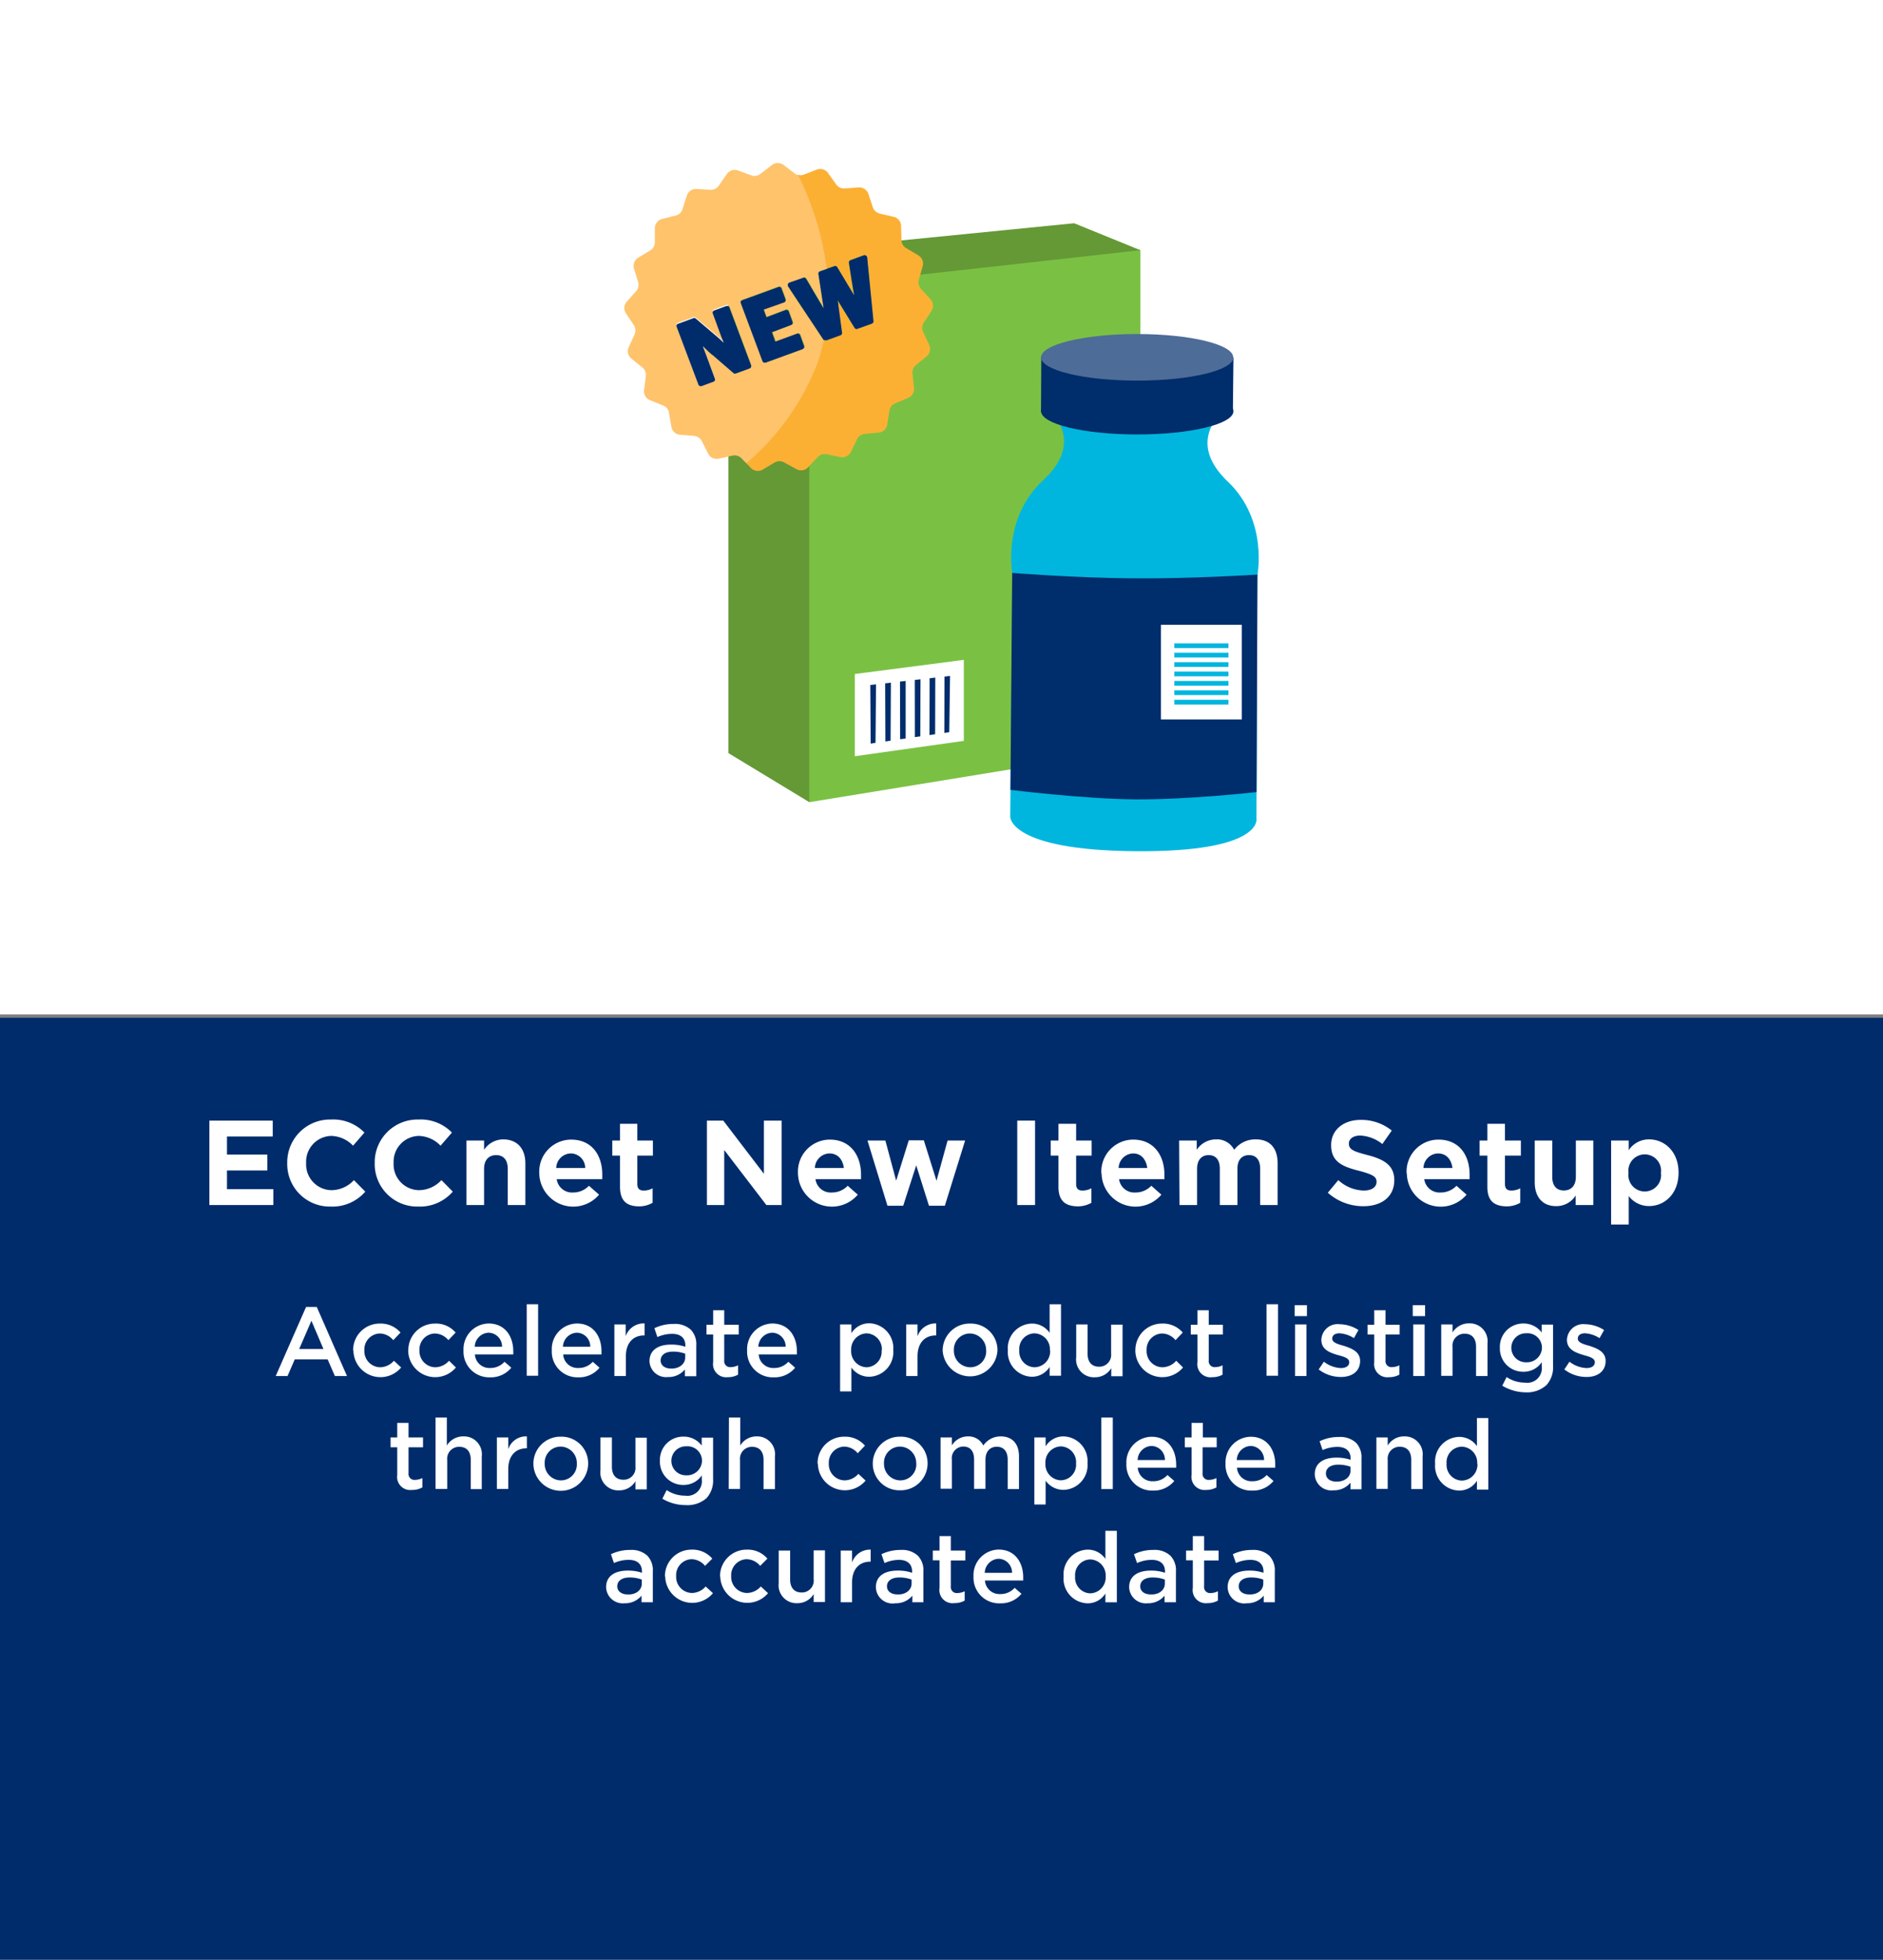 <svg xmlns="http://www.w3.org/2000/svg" viewBox="0 0 260 270.46"><rect x="0" y="0" width="260" height="270.46" fill="#808080" stroke="none"/><defs><style>.cls-1{fill:#fff;}.cls-2{fill:#7ac143;}.cls-3{fill:#002d6c;}.cls-4{fill:#00b6de;}.cls-5{fill:#4d6c98;}.cls-6{fill:#649936;}.cls-7{fill:#ffc36c;}.cls-8{fill:#fbb034;}.cls-9{fill:#002c6c;}</style></defs><g id="Layer_2" data-name="Layer 2"><g id="Layer_1-2" data-name="Layer 1"><rect class="cls-1" width="260" height="140"/><polygon class="cls-2" points="157.46 103.26 111.75 110.71 102.34 102.94 105.9 38.28 149.4 32.7 157.46 34.53 157.46 103.26"/><polygon class="cls-1" points="100.58 45.71 100.58 43.23 111.75 47.06 111.75 49.66 100.58 45.71"/><polyline class="cls-1" points="133.08 102.25 118.03 104.37 118.03 93.02 133.08 91.07"/><polyline class="cls-3" points="120.22 102.63 120.17 94.54 120.96 94.45 120.89 102.52"/><polyline class="cls-3" points="122.97 102.22 122.25 102.33 122.22 94.31 123.01 94.22"/><polyline class="cls-3" points="125.05 101.93 124.29 102.02 124.27 94.07 125.05 93.98"/><polyline class="cls-3" points="131.07 101.05 130.39 101.16 130.41 93.38 131.18 93.29"/><polyline class="cls-3" points="129.12 101.33 128.34 101.45 128.36 93.61 129.14 93.52"/><polyline class="cls-3" points="127.07 101.63 126.32 101.73 126.31 93.84 127.1 93.75"/><path class="cls-4" d="M169.56,66.5c-5.65-5.4-1.1-9-1.08-9.84,0-3.25-23.22-2.6-23.25-.15,0,.87,4.51,4.48-1.22,9.8s-4.21,13-4.21,13l-.31,33.42s-.12,4.63,17.39,4.75S173.49,113,173.49,113l.1-33.42s1.61-7.65-4-13.06"/><path class="cls-3" d="M173.5,109.32s-9.56,1.07-16.84,1-17.14-1.31-17.14-1.31l.24-29.94s8.62.69,16.78.75,17.09-.52,17.09-.52Z"/><polygon class="cls-3" points="170.23 57.08 143.74 56.88 143.78 49.19 170.31 49.38 170.23 57.08"/><path class="cls-5" d="M170.31,49.32c0,1.78-5.94,3.21-13.28,3.21s-13.28-1.43-13.28-3.21S149.7,46.1,157,46.1s13.28,1.43,13.28,3.22"/><path class="cls-3" d="M170.31,56.75c0,1.78-5.94,3.21-13.28,3.21s-13.28-1.43-13.28-3.21,5.95-3.22,13.28-3.22,13.28,1.43,13.28,3.22"/><rect class="cls-1" x="160.3" y="86.23" width="11.16" height="13.06"/><rect class="cls-4" x="162.15" y="88.79" width="7.47" height="0.65"/><rect class="cls-4" x="162.15" y="90.09" width="7.47" height="0.65"/><rect class="cls-4" x="162.15" y="91.39" width="7.47" height="0.65"/><rect class="cls-4" x="162.15" y="92.69" width="7.47" height="0.65"/><rect class="cls-4" x="162.15" y="93.98" width="7.47" height="0.65"/><rect class="cls-4" x="162.15" y="95.28" width="7.47" height="0.65"/><rect class="cls-4" x="162.15" y="96.58" width="7.47" height="0.65"/><polygon class="cls-6" points="157.46 34.53 148.31 30.81 100.58 35.55 111.75 39.61 157.46 34.53"/><polygon class="cls-6" points="100.58 35.55 111.75 38.26 111.75 110.71 100.58 103.94 100.58 35.55"/><path class="cls-7" d="M87.51,44.87a1.35,1.35,0,0,1,.11,1.28l-.81,1.77a1.31,1.31,0,0,0,.37,1.57l1.52,1.23a1.34,1.34,0,0,1,.48,1.19l-.25,1.93a1.31,1.31,0,0,0,.82,1.39l1.81.73a1.3,1.3,0,0,1,.81,1l.33,1.91A1.31,1.31,0,0,0,93.89,60l1.94.16a1.34,1.34,0,0,1,1.07.71l.88,1.74a1.32,1.32,0,0,0,1.46.69l1.9-.42a1.33,1.33,0,0,1,1.24.37l.71.73a34.13,34.13,0,0,0,9.9-14,28.89,28.89,0,0,0,.81-3,.29.29,0,0,1-.12-.1l-4.87-7.35a.37.37,0,0,1,0-.29.31.31,0,0,1,.2-.2l1.94-.71a.32.32,0,0,1,.4.14l1.83,3.09.6,1c-.06-.39-.13-.79-.19-1.22L113,37.8a.33.33,0,0,1,.21-.35l1-.35a40.64,40.64,0,0,0-4-12.92,1.42,1.42,0,0,1-.46-.23l-1.55-1.18a1.32,1.32,0,0,0-1.61,0L105,24a1.32,1.32,0,0,1-1.27.2l-1.83-.67a1.31,1.31,0,0,0-1.54.49l-1.11,1.6a1.31,1.31,0,0,1-1.15.57l-1.94-.11a1.32,1.32,0,0,0-1.33.93l-.59,1.85a1.29,1.29,0,0,1-.93.88l-1.89.48a1.34,1.34,0,0,0-1,1.27v1.95a1.31,1.31,0,0,1-.63,1.12l-1.67,1a1.33,1.33,0,0,0-.58,1.51l.57,1.86a1.32,1.32,0,0,1-.28,1.26l-1.29,1.45a1.32,1.32,0,0,0-.11,1.61Zm14.83-3.33a.3.3,0,0,1,.18-.17l5-1.82a.33.33,0,0,1,.42.2l.55,1.49a.31.31,0,0,1,0,.25.33.33,0,0,1-.18.17l-2.84,1,.39,1.06,2.66-1a.34.34,0,0,1,.42.2l.54,1.48a.36.36,0,0,1,0,.25.35.35,0,0,1-.19.17l-2.65,1,.47,1.3,3-1.1a.33.33,0,0,1,.42.19l.54,1.5a.31.31,0,0,1,0,.25.33.33,0,0,1-.18.17L105.7,50l-.12,0a.32.32,0,0,1-.3-.22l-3-8.05a.31.31,0,0,1,0-.25m-8.85,3.24a.32.32,0,0,1,.19-.17l2.12-.78a.33.33,0,0,1,.33.06l2.75,2.34c.37.31.74.65,1.11,1-.21-.51-.42-1.06-.65-1.69l-.86-2.35a.31.31,0,0,1,0-.25.33.33,0,0,1,.18-.17l1.68-.61a.33.33,0,0,1,.42.19l3,8a.36.36,0,0,1,0,.25.35.35,0,0,1-.19.17l-1.91.7a.33.33,0,0,1-.33-.06L98.42,49c-.32-.28-.82-.73-1.37-1.25.25.65.51,1.33.78,2.07l.89,2.42a.31.31,0,0,1,0,.25.33.33,0,0,1-.18.17l-1.68.62-.11,0a.34.34,0,0,1-.31-.22l-3-8a.31.31,0,0,1,0-.25"/><path class="cls-8" d="M115.18,36.74a.31.31,0,0,1,.39.14L117.46,40c.16.26.31.52.46.78q0-.15-.06-.33l-.12-.65-.55-3.55a.35.35,0,0,1,.21-.36l1.86-.68a.35.35,0,0,1,.44.28l.87,8.81a.34.34,0,0,1-.22.34l-2,.72a.32.32,0,0,1-.39-.13L116,42l-.37-.62c0,.24.07.49.1.73l.5,3.74a.33.33,0,0,1-.21.35l-2,.73a.2.2,0,0,1-.11,0,.26.26,0,0,1-.15,0,28.89,28.89,0,0,1-.81,3,34.13,34.13,0,0,1-9.9,14l.64.66a1.31,1.31,0,0,0,1.6.23l1.69-1a1.32,1.32,0,0,1,1.29,0l1.71.93a1.31,1.31,0,0,0,1.59-.25l1.33-1.42a1.34,1.34,0,0,1,1.23-.39l1.91.39a1.32,1.32,0,0,0,1.45-.71l.85-1.75a1.31,1.31,0,0,1,1.06-.73l1.94-.19a1.31,1.31,0,0,0,1.17-1.11l.3-1.92a1.3,1.3,0,0,1,.8-1l1.79-.76a1.31,1.31,0,0,0,.8-1.4L126,51.61a1.33,1.33,0,0,1,.46-1.2l1.5-1.25a1.3,1.3,0,0,0,.34-1.57l-.83-1.76a1.32,1.32,0,0,1,.08-1.29l1.07-1.63a1.33,1.33,0,0,0-.14-1.61l-1.31-1.43a1.32,1.32,0,0,1-.3-1.26l.53-1.87a1.31,1.31,0,0,0-.6-1.5l-1.68-1a1.3,1.3,0,0,1-.65-1.11l-.05-1.94a1.32,1.32,0,0,0-1-1.26l-1.9-.44a1.36,1.36,0,0,1-1-.87l-.61-1.85a1.33,1.33,0,0,0-1.35-.9l-1.94.14a1.32,1.32,0,0,1-1.16-.55l-1.13-1.59a1.32,1.32,0,0,0-1.55-.46l-1.82.7a1.25,1.25,0,0,1-.81,0,40.78,40.78,0,0,1,4,12.93Z"/><path class="cls-9" d="M96.43,53.08a.34.34,0,0,0,.31.22l.11,0,1.68-.62a.33.33,0,0,0,.18-.17.31.31,0,0,0,0-.25l-.89-2.42c-.27-.74-.53-1.42-.78-2.07.55.52,1,1,1.37,1.25l2.86,2.47a.33.33,0,0,0,.33.06l1.91-.7a.35.35,0,0,0,.19-.17.36.36,0,0,0,0-.25l-3-8a.33.33,0,0,0-.42-.19l-1.68.61a.33.33,0,0,0-.18.17.31.31,0,0,0,0,.25l.86,2.35c.23.63.44,1.18.65,1.69-.37-.36-.74-.7-1.11-1l-2.75-2.34a.33.33,0,0,0-.33-.06l-2.12.78a.32.32,0,0,0-.19.17.36.36,0,0,0,0,.25Z"/><path class="cls-9" d="M105.28,49.84a.32.32,0,0,0,.3.22l.12,0,5.14-1.88A.33.33,0,0,0,111,48a.31.31,0,0,0,0-.25l-.54-1.5a.33.33,0,0,0-.42-.19l-3,1.1-.47-1.3,2.65-1a.35.35,0,0,0,.19-.17.36.36,0,0,0,0-.25L108.9,43a.34.34,0,0,0-.42-.2l-2.66,1-.39-1.06,2.84-1a.33.33,0,0,0,.18-.17.31.31,0,0,0,0-.25l-.55-1.49a.33.33,0,0,0-.42-.2l-5,1.82a.3.3,0,0,0-.18.17.31.31,0,0,0,0,.25Z"/><path class="cls-9" d="M114.06,47l2-.73a.33.33,0,0,0,.21-.35l-.5-3.74c0-.24-.06-.49-.1-.73L116,42,118,45.26a.32.32,0,0,0,.39.13l2-.72a.34.34,0,0,0,.22-.34l-.87-8.81a.35.35,0,0,0-.44-.28l-1.86.68a.35.35,0,0,0-.21.36l.55,3.55.12.65q0,.18.06.33c-.15-.26-.3-.52-.46-.78l-1.89-3.15a.31.31,0,0,0-.39-.14l-1,.36-1,.35a.33.33,0,0,0-.21.35l.53,3.55c.06.43.13.83.19,1.22l-.6-1-1.83-3.09a.32.32,0,0,0-.4-.14L109,39a.31.31,0,0,0-.2.2.37.37,0,0,0,0,.29l4.87,7.35a.29.29,0,0,0,.12.1.26.26,0,0,0,.15,0,.2.2,0,0,0,.11,0"/><rect class="cls-9" y="140.46" width="260" height="130"/><path class="cls-1" d="M28.91,154.66h8.75v2.19H31.34v2.5h5.57v2.19H31.34v2.58h6.4v2.19H28.91Z"/><path class="cls-1" d="M39.66,160.51v0a5.91,5.91,0,0,1,6.06-6,6,6,0,0,1,4.6,1.8l-1.57,1.81a4.33,4.33,0,0,0-3-1.35,3.56,3.56,0,0,0-3.48,3.73v0a3.56,3.56,0,0,0,3.48,3.76,4.27,4.27,0,0,0,3.12-1.39l1.57,1.59a6,6,0,0,1-4.77,2.06A5.87,5.87,0,0,1,39.66,160.51Z"/><path class="cls-1" d="M51.74,160.51v0a5.91,5.91,0,0,1,6.06-6,6,6,0,0,1,4.6,1.8l-1.57,1.81a4.33,4.33,0,0,0-3-1.35,3.56,3.56,0,0,0-3.48,3.73v0a3.56,3.56,0,0,0,3.48,3.76,4.27,4.27,0,0,0,3.12-1.39l1.57,1.59a6,6,0,0,1-4.77,2.06A5.87,5.87,0,0,1,51.74,160.51Z"/><path class="cls-1" d="M64.41,157.41h2.43v1.28a3.19,3.19,0,0,1,2.64-1.44c1.92,0,3.06,1.26,3.06,3.31v5.75H70.11v-5c0-1.23-.6-1.89-1.6-1.89s-1.67.66-1.67,1.89v5H64.41Z"/><path class="cls-1" d="M74.46,161.91v0a4.42,4.42,0,0,1,4.38-4.63c3,0,4.32,2.29,4.32,4.82,0,.19,0,.41,0,.64H76.87a2.13,2.13,0,0,0,2.24,1.84,3,3,0,0,0,2.21-.93l1.4,1.23a4.69,4.69,0,0,1-8.26-2.94Zm6.34-.72a2,2,0,0,0-2-2,2.06,2.06,0,0,0-2,2Z"/><path class="cls-1" d="M85.61,163.8v-4.31H84.54v-2.08h1.07V155.1H88v2.31h2.15v2.08H88v3.91c0,.62.27.91.87.91a2.53,2.53,0,0,0,1.24-.31v2a3.72,3.72,0,0,1-2,.49C86.66,166.45,85.61,165.84,85.61,163.8Z"/><path class="cls-1" d="M97.61,154.66h2.26l5.61,7.34v-7.34h2.44v11.65h-2.1L100,158.72v7.59H97.61Z"/><path class="cls-1" d="M110.18,161.91v0a4.42,4.42,0,0,1,4.39-4.63c2.94,0,4.32,2.29,4.32,4.82,0,.19,0,.41,0,.64H112.6a2.12,2.12,0,0,0,2.24,1.84,3,3,0,0,0,2.21-.93l1.39,1.23a4.69,4.69,0,0,1-8.26-2.94Zm6.34-.72c-.16-1.17-.83-2-2-2a2.06,2.06,0,0,0-2,2Z"/><path class="cls-1" d="M119.78,157.41h2.47l1.49,5.54,1.74-5.57h2.08l1.75,5.58,1.53-5.55h2.42l-2.8,9h-2.19l-1.76-5.58-1.8,5.58h-2.17Z"/><path class="cls-1" d="M140.46,154.66h2.46v11.65h-2.46Z"/><path class="cls-1" d="M146.15,163.8v-4.31h-1.07v-2.08h1.07V155.1h2.44v2.31h2.14v2.08h-2.14v3.91c0,.62.27.91.86.91a2.6,2.6,0,0,0,1.25-.31v2a3.75,3.75,0,0,1-1.95.49C147.21,166.45,146.15,165.84,146.15,163.8Z"/><path class="cls-1" d="M152.07,161.91v0a4.42,4.42,0,0,1,4.39-4.63c2.94,0,4.32,2.29,4.32,4.82,0,.19,0,.41,0,.64h-6.26a2.12,2.12,0,0,0,2.24,1.84,3,3,0,0,0,2.21-.93l1.39,1.23a4.69,4.69,0,0,1-8.26-2.94Zm6.34-.72c-.16-1.17-.83-2-1.95-2a2.06,2.06,0,0,0-2,2Z"/><path class="cls-1" d="M162.81,157.41h2.43v1.28a3.19,3.19,0,0,1,2.64-1.44,2.66,2.66,0,0,1,2.53,1.44,3.64,3.64,0,0,1,3-1.44c1.88,0,3,1.14,3,3.3v5.76H174v-5c0-1.23-.55-1.89-1.54-1.89s-1.6.66-1.6,1.89v5h-2.43v-5c0-1.23-.56-1.89-1.54-1.89s-1.6.67-1.6,1.89v5h-2.43Z"/><path class="cls-1" d="M183.34,164.61l1.45-1.74a5.37,5.37,0,0,0,3.52,1.44c1.09,0,1.76-.47,1.76-1.19v0c0-.69-.41-1-2.4-1.53-2.38-.6-3.87-1.27-3.87-3.56v0c0-2.08,1.7-3.47,4.07-3.47a6.66,6.66,0,0,1,4.3,1.47l-1.3,1.86a5.28,5.28,0,0,0-3.05-1.17c-1,0-1.57.49-1.57,1.09v0c0,.8.51,1.07,2.56,1.6,2.38.61,3.71,1.47,3.71,3.47v0c0,2.29-1.76,3.59-4.25,3.59A7.32,7.32,0,0,1,183.34,164.61Z"/><path class="cls-1" d="M194.22,161.91v0a4.41,4.41,0,0,1,4.38-4.63c3,0,4.32,2.29,4.32,4.82,0,.19,0,.41,0,.64h-6.26a2.12,2.12,0,0,0,2.24,1.84,3,3,0,0,0,2.21-.93l1.39,1.23a4.68,4.68,0,0,1-8.25-2.94Zm6.33-.72c-.16-1.17-.83-2-2-2a2.06,2.06,0,0,0-2,2Z"/><path class="cls-1" d="M205.37,163.8v-4.31H204.3v-2.08h1.07V155.1h2.43v2.31H210v2.08H207.8v3.91c0,.62.27.91.87.91a2.53,2.53,0,0,0,1.24-.31v2a3.72,3.72,0,0,1-1.95.49C206.42,166.45,205.37,165.84,205.37,163.8Z"/><path class="cls-1" d="M211.91,163.16v-5.75h2.42v5c0,1.23.59,1.89,1.6,1.89s1.66-.66,1.66-1.89v-5H220v8.9h-2.44V165a3.13,3.13,0,0,1-2.64,1.46C213,166.49,211.91,165.2,211.91,163.16Z"/><path class="cls-1" d="M222.46,157.41h2.43v1.33a3.33,3.33,0,0,1,2.82-1.49c2.08,0,4.06,1.63,4.06,4.59v0c0,3-2,4.61-4.06,4.61a3.5,3.5,0,0,1-2.82-1.38V169h-2.43Zm6.88,4.47v0a2.26,2.26,0,1,0-4.48,0v0a2.26,2.26,0,1,0,4.48,0Z"/><path class="cls-1" d="M42.26,180.38h1.48l4.17,9.53H46.24l-1-2.3H40.7l-1,2.3H38.07Zm2.4,5.8L43,182.28l-1.69,3.9Z"/><path class="cls-1" d="M48.76,186.39v0a3.66,3.66,0,0,1,3.69-3.72,3.59,3.59,0,0,1,2.85,1.24l-1,1.05a2.46,2.46,0,0,0-1.87-.92,2.2,2.2,0,0,0-2.12,2.32v0a2.22,2.22,0,0,0,2.19,2.34,2.57,2.57,0,0,0,1.89-.9l1,.93a3.73,3.73,0,0,1-6.59-2.34Z"/><path class="cls-1" d="M56.38,186.39v0a3.66,3.66,0,0,1,3.69-3.72,3.56,3.56,0,0,1,2.84,1.24l-1,1.05a2.47,2.47,0,0,0-1.88-.92,2.19,2.19,0,0,0-2.11,2.32v0a2.22,2.22,0,0,0,2.19,2.34,2.58,2.58,0,0,0,1.89-.9l.95.93a3.73,3.73,0,0,1-6.59-2.34Z"/><path class="cls-1" d="M64,186.37v0a3.54,3.54,0,0,1,3.47-3.71c2.25,0,3.4,1.77,3.4,3.82a3.46,3.46,0,0,1,0,.45H65.57a2,2,0,0,0,2.09,1.87,2.59,2.59,0,0,0,2-.86l.94.82a3.64,3.64,0,0,1-2.93,1.33A3.55,3.55,0,0,1,64,186.37Zm5.32-.5a1.9,1.9,0,0,0-1.86-1.94,2,2,0,0,0-1.91,1.94Z"/><path class="cls-1" d="M72.73,180H74.3v9.87H72.73Z"/><path class="cls-1" d="M76.19,186.37v0a3.53,3.53,0,0,1,3.47-3.71c2.25,0,3.39,1.77,3.39,3.82,0,.15,0,.29,0,.45H77.76a2,2,0,0,0,2.09,1.87,2.61,2.61,0,0,0,2-.86l.93.82a3.63,3.63,0,0,1-2.92,1.33A3.55,3.55,0,0,1,76.19,186.37Zm5.31-.5a1.89,1.89,0,0,0-1.85-1.94,2,2,0,0,0-1.92,1.94Z"/><path class="cls-1" d="M84.83,182.79h1.56v1.63A2.63,2.63,0,0,1,89,182.65v1.66h-.09c-1.45,0-2.49,1-2.49,2.87v2.73H84.83Z"/><path class="cls-1" d="M89.68,187.86v0c0-1.53,1.21-2.29,2.95-2.29a6,6,0,0,1,2,.3v-.18c0-1-.63-1.6-1.8-1.6a5,5,0,0,0-2.06.44l-.41-1.22a6,6,0,0,1,2.67-.59,3.23,3.23,0,0,1,2.36.8,2.89,2.89,0,0,1,.75,2.18v4.24H94.57V189a2.92,2.92,0,0,1-2.34,1.05A2.29,2.29,0,0,1,89.68,187.86Zm4.93-.51v-.52a4.83,4.83,0,0,0-1.68-.29c-1.08,0-1.71.47-1.71,1.22v0c0,.72.63,1.12,1.43,1.12C93.76,188.91,94.61,188.27,94.61,187.35Z"/><path class="cls-1" d="M98.47,188v-3.82h-.92v-1.35h.92v-2H100v2h2v1.35h-2v3.57a.82.82,0,0,0,.91.93,2.35,2.35,0,0,0,1-.25v1.29a2.84,2.84,0,0,1-1.44.35A1.81,1.81,0,0,1,98.47,188Z"/><path class="cls-1" d="M103.16,186.37v0a3.54,3.54,0,0,1,3.47-3.71c2.25,0,3.4,1.77,3.4,3.82a3.46,3.46,0,0,1,0,.45h-5.27a2,2,0,0,0,2.09,1.87,2.59,2.59,0,0,0,2-.86l.94.82a3.64,3.64,0,0,1-2.93,1.33A3.55,3.55,0,0,1,103.16,186.37Zm5.32-.5a1.9,1.9,0,0,0-1.86-1.94,2,2,0,0,0-1.91,1.94Z"/><path class="cls-1" d="M116,182.79h1.56V184a2.88,2.88,0,0,1,2.47-1.37,3.42,3.42,0,0,1,3.31,3.69v0a3.41,3.41,0,0,1-3.31,3.69,3,3,0,0,1-2.47-1.27v3.29H116Zm5.76,3.57v0a2.18,2.18,0,0,0-2.1-2.34,2.2,2.2,0,0,0-2.13,2.34v0a2.2,2.2,0,0,0,2.13,2.34A2.15,2.15,0,0,0,121.73,186.36Z"/><path class="cls-1" d="M125.13,182.79h1.56v1.63a2.63,2.63,0,0,1,2.58-1.77v1.66h-.09c-1.45,0-2.49,1-2.49,2.87v2.73h-1.56Z"/><path class="cls-1" d="M130.16,186.39v0a3.72,3.72,0,0,1,3.8-3.72,3.67,3.67,0,0,1,3.77,3.69v0a3.79,3.79,0,0,1-7.57,0Zm6,0v0a2.27,2.27,0,0,0-2.24-2.35,2.21,2.21,0,0,0-2.21,2.32v0A2.27,2.27,0,0,0,134,188.7,2.2,2.2,0,0,0,136.17,186.39Z"/><path class="cls-1" d="M139.16,186.36v0a3.4,3.4,0,0,1,3.31-3.69,2.94,2.94,0,0,1,2.46,1.28V180h1.57v9.87h-1.57v-1.22a2.88,2.88,0,0,1-2.46,1.36A3.41,3.41,0,0,1,139.16,186.36Zm5.81,0v0a2.2,2.2,0,0,0-2.13-2.34,2.15,2.15,0,0,0-2.1,2.34v0a2.17,2.17,0,0,0,2.1,2.34A2.2,2.2,0,0,0,145,186.36Z"/><path class="cls-1" d="M148.6,187.31v-4.52h1.57v4.05c0,1.13.58,1.78,1.57,1.78a1.63,1.63,0,0,0,1.68-1.8v-4H155v7.12h-1.56v-1.12a2.59,2.59,0,0,1-2.25,1.26A2.46,2.46,0,0,1,148.6,187.31Z"/><path class="cls-1" d="M156.77,186.39v0a3.66,3.66,0,0,1,3.7-3.72,3.57,3.57,0,0,1,2.84,1.24l-1,1.05a2.45,2.45,0,0,0-1.87-.92,2.2,2.2,0,0,0-2.12,2.32v0a2.22,2.22,0,0,0,2.2,2.34,2.58,2.58,0,0,0,1.89-.9l.94.93a3.73,3.73,0,0,1-6.59-2.34Z"/><path class="cls-1" d="M165.34,188v-3.82h-.92v-1.35h.92v-2h1.56v2h1.95v1.35H166.9v3.57a.82.82,0,0,0,.91.93,2.35,2.35,0,0,0,1-.25v1.29a2.84,2.84,0,0,1-1.44.35A1.81,1.81,0,0,1,165.34,188Z"/><path class="cls-1" d="M174.88,180h1.58v9.87h-1.58Z"/><path class="cls-1" d="M178.76,180.13h1.7v1.51h-1.7Zm.06,2.66h1.57v7.12h-1.57Z"/><path class="cls-1" d="M182.08,189l.72-1.07a4.09,4.09,0,0,0,2.35.88c.72,0,1.15-.32,1.15-.81v0c0-.57-.77-.77-1.62-1-1.05-.31-2.23-.73-2.23-2.08v0a2.24,2.24,0,0,1,2.51-2.16,4.94,4.94,0,0,1,2.61.8l-.62,1.12a4.23,4.23,0,0,0-2-.67c-.66,0-1,.31-1,.74v0c0,.54.77.76,1.63,1,1,.33,2.22.78,2.22,2.07v0c0,1.48-1.16,2.22-2.64,2.22A5,5,0,0,1,182.08,189Z"/><path class="cls-1" d="M189.75,188v-3.82h-.92v-1.35h.92v-2h1.56v2h1.95v1.35h-1.95v3.57a.82.82,0,0,0,.91.93,2.4,2.4,0,0,0,1-.25v1.29a2.87,2.87,0,0,1-1.44.35A1.82,1.82,0,0,1,189.75,188Z"/><path class="cls-1" d="M195.07,180.13h1.7v1.51h-1.7Zm.07,2.66h1.57v7.12h-1.57Z"/><path class="cls-1" d="M199,182.79h1.56v1.11a2.65,2.65,0,0,1,2.27-1.26,2.46,2.46,0,0,1,2.56,2.74v4.53h-1.58v-4.06c0-1.13-.57-1.78-1.57-1.78a1.64,1.64,0,0,0-1.68,1.81v4H199Z"/><path class="cls-1" d="M207.43,191.24l.6-1.19a4.54,4.54,0,0,0,2.56.77,2,2,0,0,0,2.29-2.22V188a3,3,0,0,1-2.53,1.32A3.2,3.2,0,0,1,207.1,186v0a3.21,3.21,0,0,1,3.25-3.34,3.1,3.1,0,0,1,2.52,1.24v-1.09h1.57v5.68a3.62,3.62,0,0,1-.91,2.67,4,4,0,0,1-2.9,1A6.3,6.3,0,0,1,207.43,191.24Zm5.48-5.23v0a2,2,0,0,0-2.16-2,2,2,0,0,0-2.07,2v0a2,2,0,0,0,2.07,2A2.06,2.06,0,0,0,212.91,186Z"/><path class="cls-1" d="M216,189l.71-1.07a4.09,4.09,0,0,0,2.36.88c.71,0,1.14-.32,1.14-.81v0c0-.57-.77-.77-1.61-1-1-.31-2.24-.73-2.24-2.08v0a2.25,2.25,0,0,1,2.51-2.16,5,5,0,0,1,2.62.8l-.63,1.12a4.23,4.23,0,0,0-2-.67c-.67,0-1,.31-1,.74v0c0,.54.76.76,1.62,1,1,.33,2.22.78,2.22,2.07v0c0,1.48-1.15,2.22-2.63,2.22A5,5,0,0,1,216,189Z"/><path class="cls-1" d="M54.85,203.56v-3.82h-.92v-1.36h.92v-2h1.56v2h2v1.36h-2v3.57a.82.82,0,0,0,.91.93,2.35,2.35,0,0,0,1-.25v1.29a2.84,2.84,0,0,1-1.44.35A1.81,1.81,0,0,1,54.85,203.56Z"/><path class="cls-1" d="M60.14,195.64H61.7v3.86A2.63,2.63,0,0,1,64,198.24,2.46,2.46,0,0,1,66.52,201v4.52H65v-4.06c0-1.13-.57-1.78-1.57-1.78a1.64,1.64,0,0,0-1.68,1.81v4H60.14Z"/><path class="cls-1" d="M68.61,198.38h1.57V200a2.58,2.58,0,0,1,2.57-1.76v1.65h-.09c-1.44,0-2.48,1-2.48,2.87v2.73H68.61Z"/><path class="cls-1" d="M73.65,202v0a3.72,3.72,0,0,1,3.79-3.72,3.67,3.67,0,0,1,3.77,3.69v0a3.78,3.78,0,0,1-7.56,0Zm6,0v0a2.27,2.27,0,0,0-2.23-2.35,2.21,2.21,0,0,0-2.21,2.32v0a2.26,2.26,0,0,0,2.23,2.34A2.2,2.2,0,0,0,79.65,202Z"/><path class="cls-1" d="M82.91,202.91v-4.53h1.58v4.06c0,1.13.58,1.78,1.57,1.78a1.63,1.63,0,0,0,1.68-1.8v-4H89.3v7.13H87.74v-1.12a2.59,2.59,0,0,1-2.25,1.26A2.47,2.47,0,0,1,82.91,202.91Z"/><path class="cls-1" d="M91.46,206.84l.59-1.19a4.54,4.54,0,0,0,2.56.77,2,2,0,0,0,2.29-2.22v-.58a3,3,0,0,1-2.53,1.32,3.2,3.2,0,0,1-3.25-3.33v0a3.21,3.21,0,0,1,3.25-3.34,3.08,3.08,0,0,1,2.52,1.24v-1.1h1.57v5.69a3.62,3.62,0,0,1-.91,2.67,4,4,0,0,1-2.9.95A6.23,6.23,0,0,1,91.46,206.84Zm5.47-5.23v0a2,2,0,0,0-2.16-2,2,2,0,0,0-2.07,2v0a2,2,0,0,0,2.07,2A2.06,2.06,0,0,0,96.93,201.61Z"/><path class="cls-1" d="M100.65,195.64h1.56v3.86a2.62,2.62,0,0,1,2.26-1.26A2.46,2.46,0,0,1,107,201v4.52h-1.57v-4.06c0-1.13-.58-1.78-1.58-1.78a1.64,1.64,0,0,0-1.67,1.81v4h-1.56Z"/><path class="cls-1" d="M112.89,202v0a3.66,3.66,0,0,1,3.69-3.72,3.58,3.58,0,0,1,2.85,1.24l-1,1.05a2.45,2.45,0,0,0-1.87-.92,2.2,2.2,0,0,0-2.12,2.32v0a2.22,2.22,0,0,0,2.2,2.34,2.55,2.55,0,0,0,1.88-.9l1,.93a3.73,3.73,0,0,1-6.59-2.34Z"/><path class="cls-1" d="M120.51,202v0a3.72,3.72,0,0,1,3.8-3.72,3.67,3.67,0,0,1,3.77,3.69v0a3.72,3.72,0,0,1-3.8,3.71A3.68,3.68,0,0,1,120.51,202Zm6,0v0a2.27,2.27,0,0,0-2.24-2.35,2.21,2.21,0,0,0-2.21,2.32v0a2.27,2.27,0,0,0,2.24,2.34A2.2,2.2,0,0,0,126.52,202Z"/><path class="cls-1" d="M129.87,198.38h1.56v1.11a2.58,2.58,0,0,1,2.2-1.25,2.26,2.26,0,0,1,2.14,1.26,2.89,2.89,0,0,1,2.42-1.26c1.56,0,2.51,1,2.51,2.75v4.52h-1.56v-4.06c0-1.15-.56-1.78-1.5-1.78s-1.57.64-1.57,1.81v4H134.5v-4.08c0-1.13-.55-1.76-1.48-1.76a1.61,1.61,0,0,0-1.59,1.82v4h-1.56Z"/><path class="cls-1" d="M142.82,198.38h1.56v1.23a2.88,2.88,0,0,1,2.47-1.37,3.41,3.41,0,0,1,3.31,3.69v0a3.41,3.41,0,0,1-3.31,3.69,3,3,0,0,1-2.47-1.27v3.29h-1.56Zm5.76,3.58v0a2.17,2.17,0,0,0-2.1-2.34,2.2,2.2,0,0,0-2.13,2.34v0a2.2,2.2,0,0,0,2.13,2.34A2.15,2.15,0,0,0,148.58,202Z"/><path class="cls-1" d="M152.07,195.64h1.58v9.87h-1.58Z"/><path class="cls-1" d="M155.53,202v0a3.53,3.53,0,0,1,3.47-3.71c2.25,0,3.4,1.77,3.4,3.82a3.46,3.46,0,0,1,0,.45H157.1a2,2,0,0,0,2.1,1.87,2.59,2.59,0,0,0,2-.86l.94.82a3.65,3.65,0,0,1-2.93,1.33A3.55,3.55,0,0,1,155.53,202Zm5.32-.5a1.9,1.9,0,0,0-1.86-1.94,2,2,0,0,0-1.91,1.94Z"/><path class="cls-1" d="M164.53,203.56v-3.82h-.93v-1.36h.93v-2h1.56v2H168v1.36h-1.95v3.57a.82.82,0,0,0,.91.93,2.35,2.35,0,0,0,1-.25v1.29a2.84,2.84,0,0,1-1.44.35A1.81,1.81,0,0,1,164.53,203.56Z"/><path class="cls-1" d="M169.22,202v0a3.53,3.53,0,0,1,3.47-3.71c2.25,0,3.39,1.77,3.39,3.82,0,.15,0,.29,0,.45h-5.28a2,2,0,0,0,2.1,1.87,2.59,2.59,0,0,0,2-.86l.94.82a3.65,3.65,0,0,1-2.93,1.33A3.55,3.55,0,0,1,169.22,202Zm5.32-.5a1.9,1.9,0,0,0-1.86-1.94,2,2,0,0,0-1.91,1.94Z"/><path class="cls-1" d="M181.54,203.46v0c0-1.53,1.21-2.29,3-2.29a6.05,6.05,0,0,1,1.95.3v-.18c0-1-.64-1.6-1.81-1.6a5,5,0,0,0-2.06.44l-.41-1.22a6.07,6.07,0,0,1,2.68-.59,3.22,3.22,0,0,1,2.35.8,2.91,2.91,0,0,1,.75,2.18v4.24h-1.52v-.91a2.91,2.91,0,0,1-2.34,1.05A2.29,2.29,0,0,1,181.54,203.46Zm4.93-.51v-.52a4.83,4.83,0,0,0-1.68-.29c-1.07,0-1.71.47-1.71,1.22v0c0,.72.64,1.12,1.43,1.12C185.63,204.51,186.47,203.87,186.47,203Z"/><path class="cls-1" d="M190.05,198.38h1.56v1.12a2.62,2.62,0,0,1,2.26-1.26,2.46,2.46,0,0,1,2.56,2.75v4.52h-1.57v-4.06c0-1.13-.58-1.78-1.58-1.78a1.64,1.64,0,0,0-1.67,1.81v4h-1.56Z"/><path class="cls-1" d="M198.16,202v0a3.4,3.4,0,0,1,3.31-3.69,2.94,2.94,0,0,1,2.46,1.28v-3.88h1.57v9.87h-1.57v-1.22a2.88,2.88,0,0,1-2.46,1.36A3.41,3.41,0,0,1,198.16,202Zm5.81,0v0a2.2,2.2,0,0,0-2.13-2.34,2.15,2.15,0,0,0-2.1,2.34v0a2.17,2.17,0,0,0,2.1,2.34A2.2,2.2,0,0,0,204,202Z"/><path class="cls-1" d="M83.69,219.05v0c0-1.54,1.21-2.29,3-2.29a6.05,6.05,0,0,1,1.95.3v-.18c0-1-.64-1.6-1.81-1.6a5,5,0,0,0-2.06.44l-.41-1.22a6.07,6.07,0,0,1,2.68-.59,3.22,3.22,0,0,1,2.35.8,2.89,2.89,0,0,1,.75,2.18v4.24H88.58v-.91a2.91,2.91,0,0,1-2.34,1.05A2.3,2.3,0,0,1,83.69,219.05Zm4.93-.5V218a4.83,4.83,0,0,0-1.68-.29c-1.07,0-1.71.47-1.71,1.22v0c0,.72.64,1.12,1.43,1.12C87.78,220.11,88.62,219.47,88.62,218.55Z"/><path class="cls-1" d="M91.81,217.59v0a3.66,3.66,0,0,1,3.69-3.72,3.59,3.59,0,0,1,2.85,1.24l-1,1a2.46,2.46,0,0,0-1.87-.92,2.2,2.2,0,0,0-2.12,2.32v0a2.22,2.22,0,0,0,2.19,2.34,2.57,2.57,0,0,0,1.89-.9l1,.93a3.73,3.73,0,0,1-6.59-2.34Z"/><path class="cls-1" d="M99.42,217.59v0a3.66,3.66,0,0,1,3.7-3.72,3.56,3.56,0,0,1,2.84,1.24l-1,1a2.47,2.47,0,0,0-1.88-.92,2.2,2.2,0,0,0-2.12,2.32v0a2.22,2.22,0,0,0,2.2,2.34,2.58,2.58,0,0,0,1.89-.9l1,.93a3.74,3.74,0,0,1-6.6-2.34Z"/><path class="cls-1" d="M107.52,218.51V214h1.58V218c0,1.13.58,1.78,1.57,1.78a1.63,1.63,0,0,0,1.68-1.81v-4h1.56v7.13h-1.56V220a2.59,2.59,0,0,1-2.25,1.26A2.47,2.47,0,0,1,107.52,218.51Z"/><path class="cls-1" d="M116.09,214h1.56v1.64a2.61,2.61,0,0,1,2.57-1.77v1.66h-.09c-1.44,0-2.48,1-2.48,2.87v2.73h-1.56Z"/><path class="cls-1" d="M120.94,219.05v0c0-1.54,1.21-2.29,3-2.29a6,6,0,0,1,2,.3v-.18c0-1-.64-1.6-1.81-1.6a5,5,0,0,0-2,.44l-.42-1.22a6.07,6.07,0,0,1,2.68-.59,3.2,3.2,0,0,1,2.35.8,2.9,2.9,0,0,1,.76,2.18v4.24h-1.52v-.91a2.92,2.92,0,0,1-2.34,1.05A2.3,2.3,0,0,1,120.94,219.05Zm4.93-.5V218a4.83,4.83,0,0,0-1.68-.29c-1.08,0-1.72.47-1.72,1.22v0c0,.72.64,1.12,1.43,1.12C125,220.11,125.87,219.47,125.87,218.55Z"/><path class="cls-1" d="M129.73,219.16v-3.82h-.93V214h.93v-2h1.56v2h2v1.36h-2v3.57a.82.82,0,0,0,.91.93,2.35,2.35,0,0,0,1-.25v1.29a2.84,2.84,0,0,1-1.44.35A1.81,1.81,0,0,1,129.73,219.16Z"/><path class="cls-1" d="M134.42,217.57v0a3.53,3.53,0,0,1,3.47-3.71c2.25,0,3.39,1.77,3.39,3.82,0,.15,0,.29,0,.45H136a2,2,0,0,0,2.1,1.87,2.59,2.59,0,0,0,2-.86l.94.82a3.64,3.64,0,0,1-2.93,1.32A3.54,3.54,0,0,1,134.42,217.57Zm5.32-.5a1.9,1.9,0,0,0-1.86-1.94,2,2,0,0,0-1.91,1.94Z"/><path class="cls-1" d="M146.86,217.56v0a3.41,3.41,0,0,1,3.32-3.69,2.92,2.92,0,0,1,2.45,1.28v-3.88h1.58v9.87h-1.58v-1.22a2.86,2.86,0,0,1-2.45,1.36A3.41,3.41,0,0,1,146.86,217.56Zm5.81,0v0a2.2,2.2,0,0,0-2.13-2.34,2.15,2.15,0,0,0-2.09,2.34v0a2.16,2.16,0,0,0,2.09,2.34A2.2,2.2,0,0,0,152.67,217.56Z"/><path class="cls-1" d="M155.91,219.05v0c0-1.54,1.21-2.29,3-2.29a6,6,0,0,1,1.95.3v-.18c0-1-.64-1.6-1.81-1.6a5,5,0,0,0-2.05.44l-.42-1.22a6.07,6.07,0,0,1,2.68-.59,3.2,3.2,0,0,1,2.35.8,2.9,2.9,0,0,1,.76,2.18v4.24H160.8v-.91a2.92,2.92,0,0,1-2.34,1.05A2.3,2.3,0,0,1,155.91,219.05Zm4.93-.5V218a4.88,4.88,0,0,0-1.68-.29c-1.08,0-1.72.47-1.72,1.22v0c0,.72.64,1.12,1.43,1.12C160,220.11,160.84,219.47,160.84,218.55Z"/><path class="cls-1" d="M164.7,219.16v-3.82h-.93V214h.93v-2h1.56v2h2v1.36h-2v3.57a.82.82,0,0,0,.91.93,2.35,2.35,0,0,0,1-.25v1.29a2.84,2.84,0,0,1-1.44.35A1.81,1.81,0,0,1,164.7,219.16Z"/><path class="cls-1" d="M169.51,219.05v0c0-1.54,1.21-2.29,3-2.29a6.05,6.05,0,0,1,1.95.3v-.18c0-1-.64-1.6-1.81-1.6a5,5,0,0,0-2,.44l-.42-1.22a6.07,6.07,0,0,1,2.68-.59,3.22,3.22,0,0,1,2.35.8,2.9,2.9,0,0,1,.76,2.18v4.24h-1.53v-.91a2.91,2.91,0,0,1-2.34,1.05A2.29,2.29,0,0,1,169.51,219.05Zm4.92-.5V218a4.82,4.82,0,0,0-1.67-.29c-1.08,0-1.72.47-1.72,1.22v0c0,.72.64,1.12,1.43,1.12C173.59,220.11,174.43,219.47,174.43,218.55Z"/></g></g></svg>